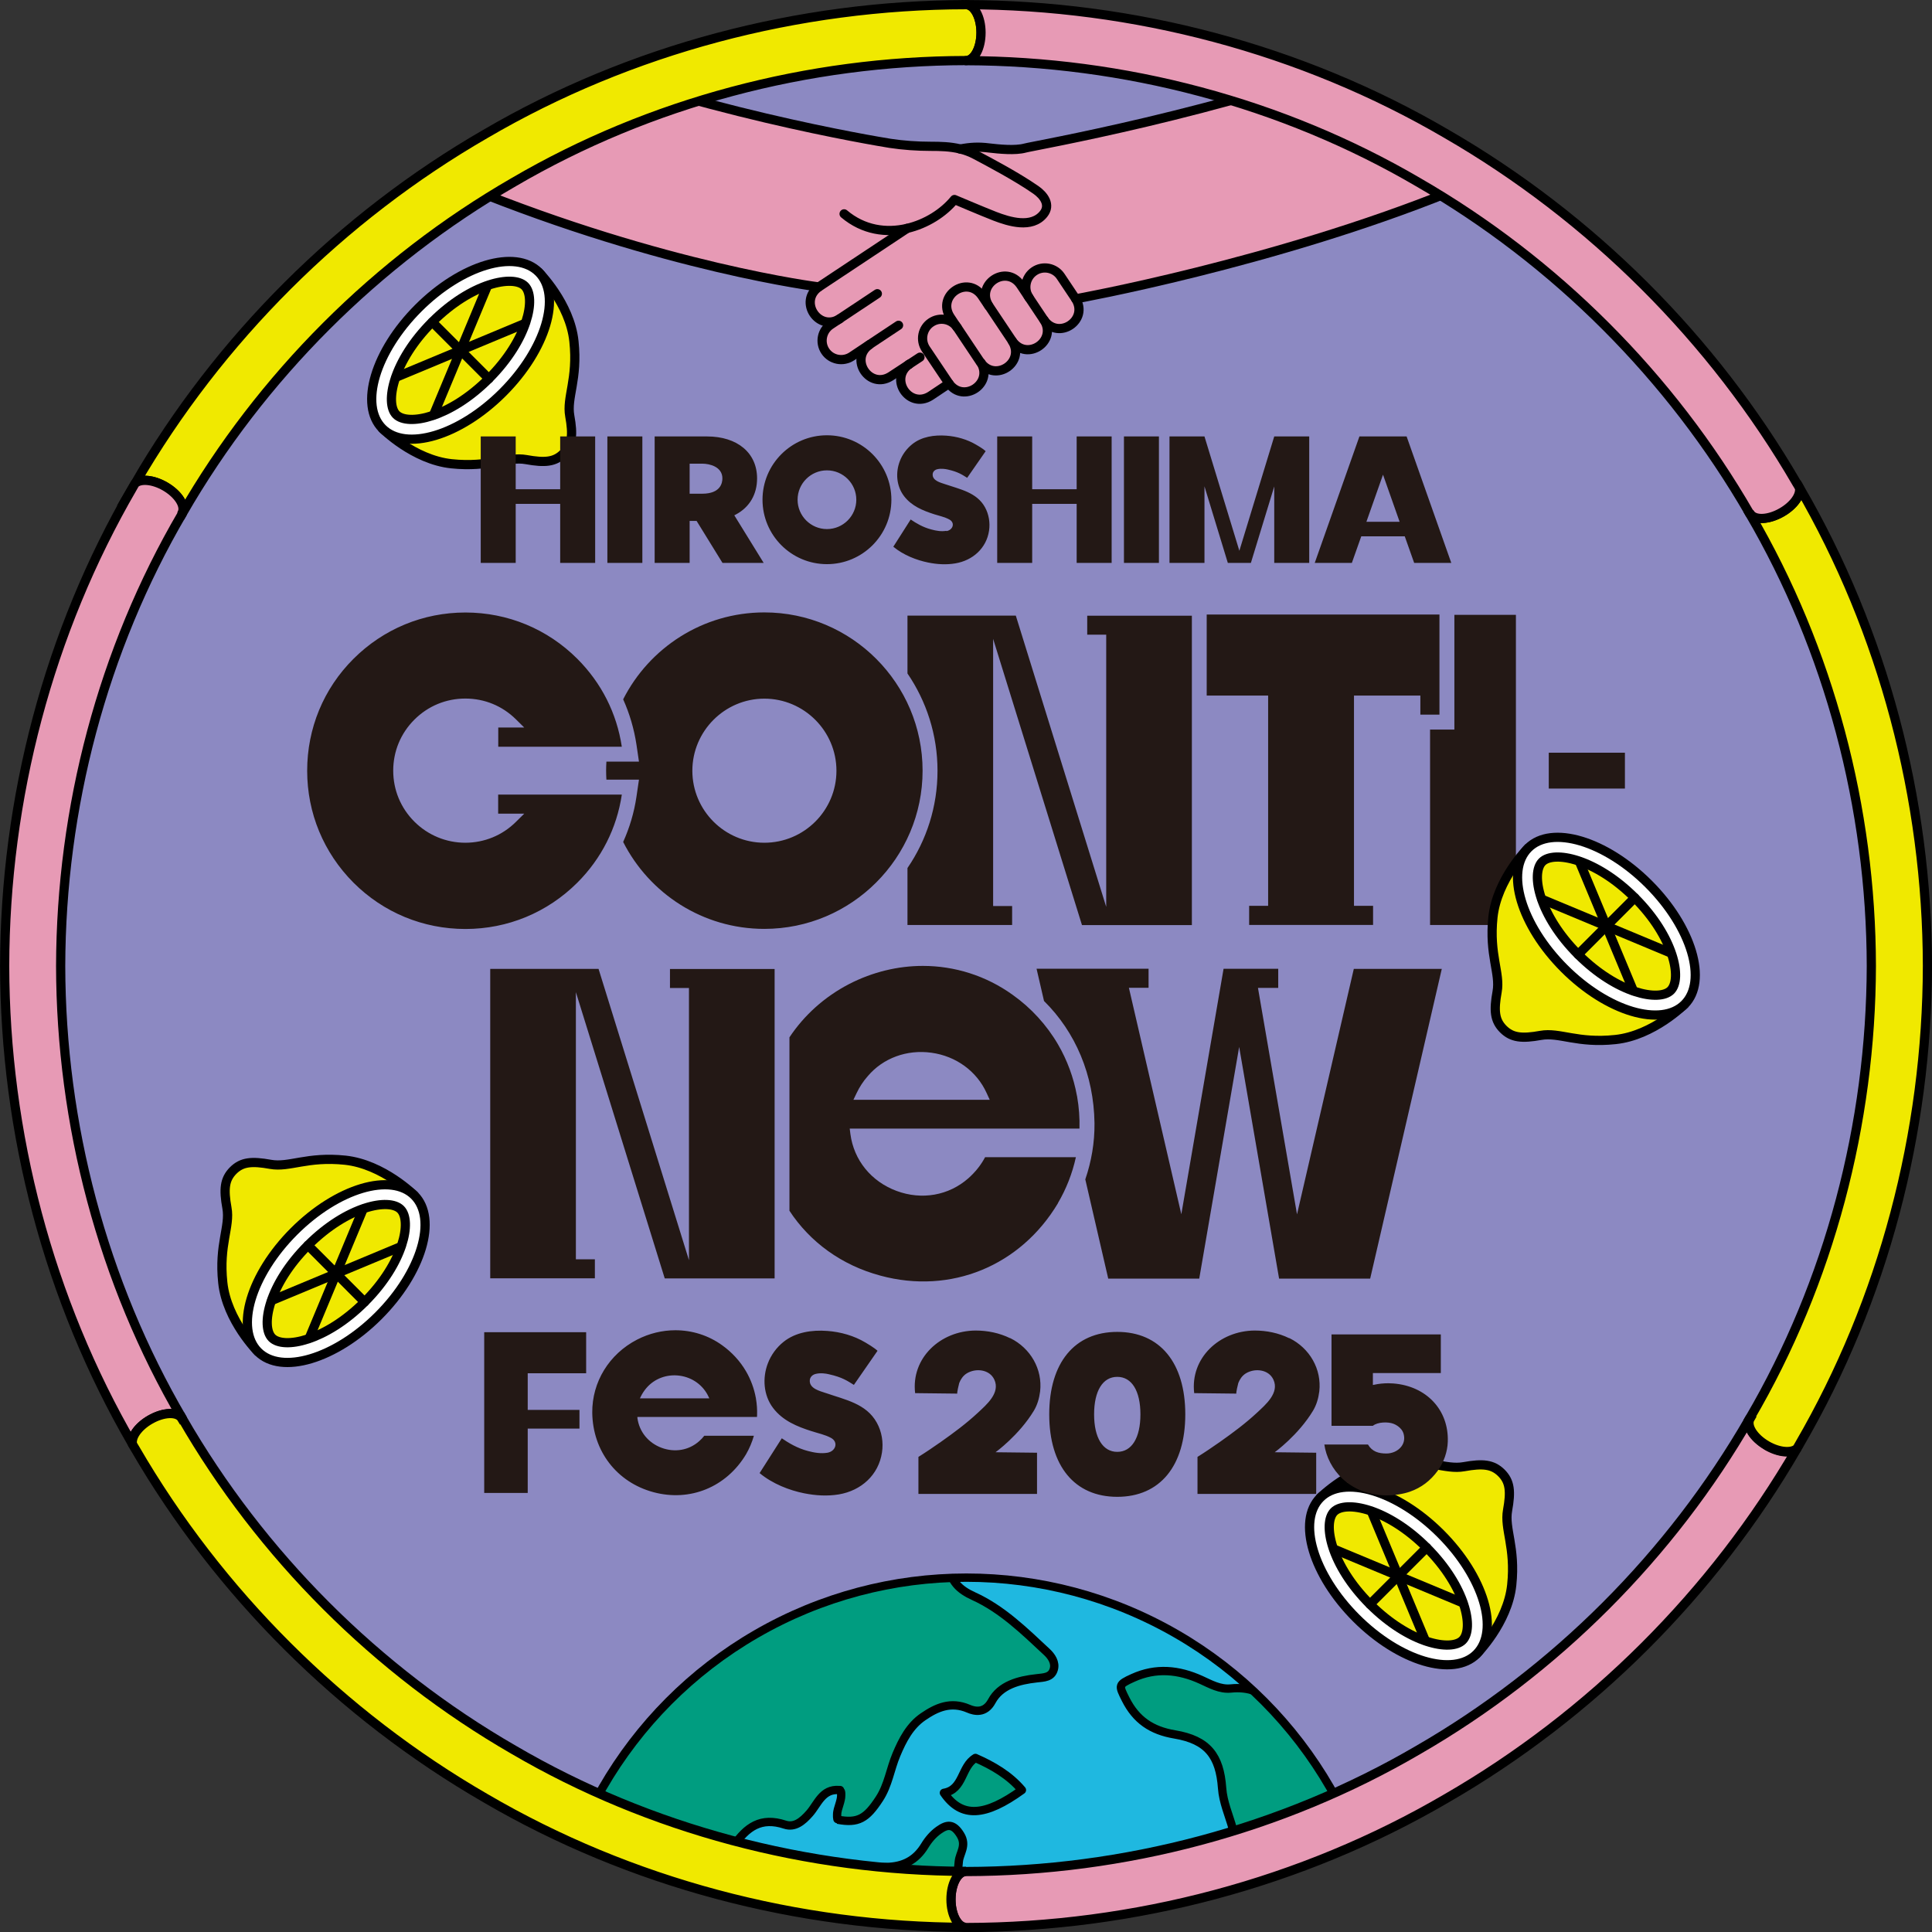 <?xml version="1.0" encoding="UTF-8"?>
<svg id="_レイヤー_2" data-name="レイヤー 2" xmlns="http://www.w3.org/2000/svg" xmlns:xlink="http://www.w3.org/1999/xlink" viewBox="0 0 199.38 199.38">
  <rect x="0" y="0" width="199.38" height="199.38" fill="#333333" stroke="none"/>
  <defs>
    <style>
      .cls-1, .cls-2, .cls-3, .cls-4 {
        fill: none;
      }

      .cls-5 {
        fill: #1fb8e0;
      }

      .cls-6 {
        fill: #8c89c2;
      }

      .cls-7 {
        fill: #231815;
      }

      .cls-8 {
        clip-path: url(#clippath-1);
      }

      .cls-9 {
        fill: #009d80;
        stroke-width: .86px;
      }

      .cls-9, .cls-2, .cls-3, .cls-4, .cls-10, .cls-11, .cls-12, .cls-13, .cls-14, .cls-15 {
        stroke: #000;
      }

      .cls-9, .cls-2, .cls-3, .cls-4, .cls-11, .cls-12, .cls-13, .cls-14, .cls-15 {
        stroke-linecap: round;
        stroke-linejoin: round;
      }

      .cls-2, .cls-10, .cls-12, .cls-14, .cls-15 {
        stroke-width: .95px;
      }

      .cls-3, .cls-11, .cls-13 {
        stroke-width: .95px;
      }

      .cls-4 {
        stroke-width: .86px;
      }

      .cls-10 {
        stroke-miterlimit: 10;
      }

      .cls-10, .cls-13, .cls-14 {
        fill: #f0e900;
      }

      .cls-11, .cls-12 {
        fill: #fff;
      }

      .cls-16, .cls-15 {
        fill: #e79ab5;
      }

      .cls-17 {
        clip-path: url(#clippath);
      }
    </style>
    <clipPath id="clippath">
      <circle class="cls-1" cx="99.69" cy="99.69" r="93.43"/>
    </clipPath>
    <clipPath id="clippath-1">
      <circle class="cls-5" cx="99.73" cy="206.16" r="43.35"/>
    </clipPath>
  </defs>
  <g id="design">
    <g>
      <circle class="cls-6" cx="99.69" cy="99.69" r="93.43"/>
      <g>
        <path class="cls-13" d="M136.24,154.57s3.21-3.23,7.14-3.64,5.77.78,7.7.43c1.94-.35,2.96-.25,3.86.64.9.9.99,1.92.64,3.86s.84,3.77.43,7.7-3.64,7.14-3.64,7.14"/>
        <ellipse class="cls-11" cx="144.31" cy="162.64" rx="6.16" ry="11.41" transform="translate(-72.73 149.67) rotate(-45)"/>
        <path class="cls-13" d="M147.23,159.71c4.05,4.05,4.9,8.36,3.71,9.56s-5.51.34-9.56-3.71c-4.05-4.05-4.9-8.36-3.71-9.56,1.19-1.19,5.51-.34,9.56,3.71Z"/>
        <line class="cls-3" x1="141.38" y1="165.56" x2="147.23" y2="159.71"/>
        <line class="cls-3" x1="141.53" y1="155.98" x2="147.08" y2="169.29"/>
        <line class="cls-3" x1="137.65" y1="159.86" x2="150.96" y2="165.41"/>
      </g>
      <g>
        <path class="cls-14" d="M26.63,139.5s-3.23-3.21-3.64-7.14c-.42-3.93.78-5.77.43-7.7-.35-1.94-.25-2.96.64-3.86.9-.9,1.92-.99,3.86-.64,1.94.35,3.77-.84,7.7-.43,3.93.42,7.14,3.64,7.14,3.64"/>
        <ellipse class="cls-12" cx="34.7" cy="131.44" rx="11.41" ry="6.16" transform="translate(-82.78 63.03) rotate(-45)"/>
        <path class="cls-14" d="M31.78,128.51c4.05-4.05,8.36-4.9,9.56-3.71,1.19,1.19.34,5.51-3.71,9.56s-8.36,4.9-9.56,3.71c-1.19-1.19-.34-5.51,3.71-9.56Z"/>
        <line class="cls-2" x1="37.62" y1="134.36" x2="31.78" y2="128.51"/>
        <line class="cls-2" x1="28.04" y1="134.21" x2="41.35" y2="128.66"/>
        <line class="cls-2" x1="31.92" y1="138.09" x2="37.47" y2="124.78"/>
      </g>
      <g>
        <path class="cls-14" d="M55.59,28.09s3.23,3.21,3.64,7.14c.42,3.93-.78,5.77-.43,7.7.35,1.94.25,2.96-.64,3.86-.9.9-1.92.99-3.86.64-1.94-.35-3.77.84-7.7.43s-7.14-3.64-7.14-3.64"/>
        <ellipse class="cls-12" cx="47.53" cy="36.15" rx="11.41" ry="6.16" transform="translate(-11.64 44.2) rotate(-45)"/>
        <path class="cls-14" d="M50.45,39.08c-4.05,4.05-8.36,4.9-9.56,3.71-1.19-1.19-.34-5.51,3.71-9.56,4.05-4.05,8.36-4.9,9.56-3.71,1.19,1.19.34,5.51-3.71,9.56Z"/>
        <line class="cls-2" x1="44.61" y1="33.23" x2="50.45" y2="39.08"/>
        <line class="cls-2" x1="54.18" y1="33.38" x2="40.87" y2="38.93"/>
        <line class="cls-2" x1="50.3" y1="29.5" x2="44.75" y2="42.81"/>
      </g>
      <path class="cls-7" d="M148.55,73.75v-10.33h-24.02v8.36h6.34v21.7h-1.96v1.97h12.79v-1.97h-1.97v-21.7h6.85v1.97h1.97ZM150.09,75.29h-2.51v20.17h8.86v-32.01h-6.35v11.85ZM104.83,63.53h-11.18v5.97c1.95,2.86,3.1,6.32,3.1,10.04s-1.14,7.18-3.1,10.04v5.88h10.8v-1.96h-1.96v-27.57l9.17,29.54h11.34s0-31.93,0-31.93h-10.8v1.96h1.96v28.09l-9.33-30.06ZM95.21,79.53c0-9-7.32-16.33-16.33-16.33-6.36,0-11.88,3.66-14.57,8.97.66,1.47,1.12,3.03,1.37,4.66l.26,1.77h-3.36c-.02.31-.03.62-.03.93s.01.62.03.93h3.36s-.26,1.77-.26,1.77c-.24,1.63-.71,3.19-1.37,4.66,2.7,5.32,8.21,8.97,14.57,8.97,9,0,16.33-7.32,16.33-16.33ZM78.88,86.97c-4.1,0-7.43-3.34-7.43-7.43s3.34-7.44,7.43-7.44,7.44,3.34,7.44,7.44-3.34,7.43-7.44,7.43ZM114.36,131.95h9.4l4.12-23.91,4.12,23.91h9.4l7.39-31.96h-9.08l-5.86,25.33-4.03-23.37h2.09v-1.97h-5.64s-4.36,25.33-4.36,25.33l-5.41-23.37h2.03v-1.97h-11.56s.77,3.33.77,3.33c3.24,3.2,5.14,7.62,5.21,12.61.02,2.01-.32,3.96-.95,5.8l2.36,10.21ZM68.6,131.93h11.34s0-31.93,0-31.93h-10.8v1.96h1.96v28.09l-9.33-30.06h-11.18v31.93h10.8v-1.96h-1.96v-27.57l9.17,29.54ZM111.16,113.17l-.03-.13c-.33-1.82-1-3.64-1.94-5.25-1.17-2.01-2.79-3.78-4.68-5.12-2.75-1.98-5.99-2.99-9.27-2.99-2.57,0-5.17.62-7.59,1.86-2.57,1.33-4.67,3.24-6.18,5.51v17.9c2.11,3.22,5.37,5.62,9.41,6.7,7.23,1.95,14.42-.99,18.3-7.48v-.02c.86-1.46,1.49-3.08,1.85-4.73h-9.37c-.42.8-1,1.53-1.72,2.17-2.03,1.79-4.81,2.28-7.42,1.31-2.62-.98-4.4-3.17-4.76-5.87l-.07-.56h23.71c.03-1.08-.05-2.21-.24-3.29ZM88.07,113.5l.34-.71c.3-.63.68-1.21,1.14-1.73,1.58-1.87,4.04-2.77,6.57-2.42,2.55.35,4.68,1.91,5.7,4.16l.32.7h-14.06ZM159.83,77.68v3.7h7.86v-3.7h-7.86ZM64.16,82h-12.75s0,1.97,0,1.97h2.69l-.86.85c-1.4,1.39-3.26,2.15-5.22,2.15s-3.85-.77-5.26-2.18-2.18-3.27-2.18-5.26.77-3.85,2.18-5.26,3.27-2.18,5.26-2.18,3.82.76,5.22,2.14l.86.85h-2.68v1.98h12.75c-.52-3.45-2.1-6.58-4.59-9.07-3.08-3.08-7.18-4.78-11.55-4.78s-8.46,1.7-11.55,4.78-4.78,7.18-4.78,11.55,1.7,8.46,4.78,11.55c3.08,3.08,7.18,4.78,11.55,4.78s8.46-1.7,11.55-4.78c2.49-2.49,4.07-5.62,4.59-9.08ZM124.3,50.19l2.41,7.9h2.38l2.41-7.89v7.89h3.61v-13.05h-3.61s0,0,0,0l-3.6,11.8-3.6-11.8h0s0,0,0,0h-3.61v13.05h3.61v-7.9ZM71.17,53.76h.72l2.67,4.33h4.25l-3.03-4.91.19-.1c1.39-.75,2.16-2.07,2.16-3.71,0-2.63-2.03-4.33-5.17-4.33h-5.4s0,13.05,0,13.05h3.61v-4.33ZM71.17,47.85h1.3c.77,0,2.08.32,2.08,1.52,0,.48-.2,1.58-2.08,1.58h-1.3v-3.1ZM66.29,45.04h-3.61v13.05h3.61v-13.05ZM53.22,52h4.59v6.09h3.61v-13.05h-3.61s0,5.45,0,5.45h-4.59v-5.45h-3.61v13.05h3.61v-6.09ZM140.48,55.35h4.49l.97,2.74h3.83l-4.61-13.05h-4.87l-4.61,13.05h3.83l.97-2.74ZM142.73,49l1.71,4.85h-3.43l1.71-4.85ZM97.66,54.78c-.52.09-1.04,0-1.55-.14-.86-.22-1.59-.66-2.13-1.03l-1.79,2.81c1.04.87,2.41,1.39,3.58,1.63.94.19,1.87.25,2.82.09,1.79-.3,3.21-1.56,3.48-3.38.12-.82-.02-1.68-.42-2.41-.85-1.54-2.57-1.85-4.11-2.38-.47-.16-1.34-.36-1.29-1.04.02-.25.21-.45.49-.51.39-.09.82-.02,1.05.03,1.08.24,1.49.53,2.02.86l1.91-2.75c-.27-.26-.88-.61-.97-.66-.93-.55-2.01-.86-3.09-.94-1.24-.09-2.55.1-3.52.88-.57.46-1.02,1.06-1.28,1.75-.45,1.17-.36,2.56.43,3.6.78,1.03,1.94,1.5,3.12,1.88.53.17,1.06.27,1.56.54.62.34.38,1.08-.29,1.2ZM119.6,45.04h-3.61v13.05h3.61v-13.05ZM85.34,58.22c3.67,0,6.65-2.98,6.65-6.65s-2.98-6.65-6.65-6.65-6.65,2.98-6.65,6.65,2.98,6.65,6.65,6.65ZM85.34,48.54c1.67,0,3.03,1.36,3.03,3.03s-1.36,3.03-3.03,3.03-3.03-1.36-3.03-3.03,1.36-3.03,3.03-3.03ZM106.52,52h4.59v6.09h3.61v-13.05h-3.61s0,5.45,0,5.45h-4.59v-5.45h-3.61v13.05h3.61v-6.09ZM78,144.26c-.17-.95-.52-1.9-1.01-2.74-.61-1.05-1.46-1.97-2.45-2.68-1.43-1.04-3.13-1.56-4.84-1.56-1.34,0-2.7.32-3.96.97-2.88,1.49-4.65,4.37-4.62,7.54.05,3.96,2.53,7.18,6.31,8.2,3.78,1.02,7.53-.52,9.56-3.91h0c.35-.6.62-1.25.81-1.91h-5.12c-.16.2-.33.39-.53.56-1.06.94-2.51,1.19-3.88.68-1.37-.51-2.3-1.66-2.49-3.07v-.11s7.68,0,7.68,0h4.66c0-.06.01-.19.01-.19.02-.56-.02-1.15-.12-1.72v-.07ZM73.18,144.31h-7.14l.08-.17c.16-.33.36-.63.59-.9.83-.97,2.11-1.45,3.43-1.27,1.33.18,2.44,1,2.98,2.17l.08.17h-.03ZM85.22,143.76c-.61-.21-1.72-.46-1.65-1.33.03-.32.27-.57.63-.65.5-.12,1.05-.03,1.34.04,1.39.31,1.9.68,2.58,1.1l2.44-3.52c-.35-.33-1.12-.78-1.24-.85-1.19-.71-2.57-1.1-3.95-1.2-1.58-.12-3.26.13-4.5,1.12-.73.58-1.3,1.36-1.63,2.23-.57,1.49-.46,3.28.54,4.6,1,1.32,2.48,1.92,3.99,2.4.68.22,1.36.35,1.99.69.79.43.49,1.38-.37,1.53-.67.11-1.33,0-1.98-.17-1.11-.28-2.03-.84-2.73-1.32l-2.29,3.59c1.33,1.11,3.08,1.78,4.57,2.08,1.2.24,2.39.32,3.61.12,2.3-.39,4.1-2,4.45-4.33.16-1.05-.02-2.15-.54-3.08-1.09-1.97-3.28-2.36-5.25-3.05ZM104.24,138.1c-1.1-.54-2.33-.79-3.56-.79-3.64.02-6.67,2.84-6.24,6.46,0,0,4.36.05,4.36.05-.08,0,.16-1,.19-1.09.14-.37.39-.75.75-.98.93-.59,2.39-.45,2.88.64.62,1.36-.81,2.57-1.7,3.4-1.19,1.11-2.5,2.08-3.82,3.01-.76.53-1.53,1.06-2.32,1.55v3.82h12.24v-4.25l-4.28-.05s2.43-1.76,3.95-4.28c.36-.6.56-1.28.65-2,.26-2.28-.98-4.46-3.09-5.5ZM143.77,142.77c-.16-.01-.32-.02-.49-.02-.5,0-1,.05-1.45.15-.02,0-.06.01-.15.03v-1.23h7.01v-3.99h-11.28v9.43h4.27c.5-.41,1.59-.42,2.12-.21.32.12.62.33.83.6.13.17.23.39.26.63.07.41-.03.81-.28,1.13-.36.47-.96.71-1.54.71-.79,0-1.46-.18-1.9-.93h-4.5c.36,2.53,2.58,5.19,6.32,5.25h.12c.82,0,1.7-.14,2.39-.38,1.17-.41,2.11-1.12,2.87-2.16.63-.87,1.01-1.97,1.04-3,.11-3.28-2.21-5.75-5.64-6.01ZM133.04,138.1c-1.1-.54-2.33-.79-3.56-.79-3.64.02-6.67,2.84-6.24,6.46,0,0,4.36.05,4.36.05-.08,0,.16-1,.19-1.09.14-.37.39-.75.75-.98.93-.59,2.39-.45,2.88.64.62,1.36-.81,2.57-1.7,3.4-1.19,1.11-2.5,2.08-3.82,3.01-.76.53-1.53,1.06-2.32,1.55v3.82h12.25v-4.25l-4.28-.05s2.43-1.76,3.95-4.28c.36-.6.56-1.28.65-2,.26-2.28-.98-4.46-3.09-5.5ZM49.97,154.07h4.49v-6.64h5.34v-1.93h-5.34v-3.78h6.03v-4.24h-10.52v16.59ZM115.3,137.45c-4.4,0-7.02,3.18-7.02,8.51s2.62,8.51,7.02,8.51,7.02-3.18,7.02-8.51c0-5.33-2.62-8.51-7.02-8.51ZM115.3,149.83c-1.49,0-2.39-1.45-2.39-3.87s.89-3.87,2.39-3.87,2.39,1.45,2.39,3.87-.89,3.87-2.39,3.87Z"/>
      <g>
        <path class="cls-14" d="M173.84,103.64s-3.21,3.23-7.14,3.64c-3.93.42-5.77-.78-7.7-.43-1.94.35-2.96.25-3.86-.64-.9-.9-.99-1.92-.64-3.86.35-1.94-.84-3.77-.43-7.7.42-3.93,3.64-7.14,3.64-7.14"/>
        <ellipse class="cls-12" cx="165.78" cy="95.58" rx="6.16" ry="11.41" transform="translate(-19.03 145.22) rotate(-45)"/>
        <path class="cls-14" d="M162.86,98.5c-4.05-4.05-4.9-8.36-3.71-9.56,1.19-1.19,5.51-.34,9.56,3.71,4.05,4.05,4.9,8.36,3.71,9.56-1.19,1.19-5.51.34-9.56-3.71Z"/>
        <line class="cls-2" x1="168.7" y1="92.65" x2="162.86" y2="98.5"/>
        <line class="cls-2" x1="168.55" y1="102.23" x2="163" y2="88.92"/>
        <line class="cls-2" x1="172.43" y1="98.35" x2="159.12" y2="92.8"/>
      </g>
      <g class="cls-17">
        <g>
          <g>
            <path class="cls-16" d="M89.73,35.57l-1.83,1.22c-.9.6-2.12.36-2.73-.54-.6-.9-.36-2.12.54-2.72l.96-.64c-2.19,1.39-4.31-1.77-2.19-3.27l9.12-6.05c1.98-.46,3.77-1.61,4.89-2.98.03.01,2.79,1.19,4.15,1.72,1.5.58,3.82,1.29,5.04-.22.76-.94.04-1.92-.8-2.5-1.99-1.38-4.7-2.81-6.23-3.62-.52-.28-1.05-.47-1.58-.6,1.04-.2,1.92-.26,2.98-.11,1.03.13,2.7.3,3.72.01.72-.21,20.2-3.57,37.6-10.18,17.4-6.6,44.58-22.18,44.58-22.18l3.99,15.31s-23.99,14.17-42.29,21.56c-18.31,7.39-38.66,11.05-38.66,11.05l-1.55-2.32c-.6-.9-1.83-1.14-2.73-.53s-1.14,1.83-.53,2.73l-.9-1.35c-1.5-2.12-4.65,0-3.26,2.19l-.72-1.07c-1.5-2.11-4.65,0-3.27,2.2l.72,1.09c-.62-.87-1.8-1.09-2.69-.49-.9.6-1.14,1.83-.54,2.73l.21.31-.81.54-1.11.72h-.01s-1.89,1.25-1.89,1.25c-2.19,1.39-4.31-1.77-2.19-3.27Z"/>
            <path class="cls-16" d="M111.01,30.84c1.39,2.19-1.77,4.31-3.27,2.19l-1.54-2.31c-.61-.9-.37-2.12.53-2.73s2.12-.37,2.73.53l1.55,2.32Z"/>
            <path class="cls-16" d="M107.74,33.03c1.38,2.2-1.78,4.3-3.27,2.18l-2.44-3.65c-1.39-2.19,1.76-4.31,3.26-2.19l.9,1.35,1.54,2.31Z"/>
            <path class="cls-16" d="M93.61,23.57l-9.12,6.05s-15.86-1.96-36.32-10.3C27.72,10.98,7.42-1.84,7.42-1.84l2.21-16.02S32.91-4,54.05,4.48c17.38,6.97,36.51,10.1,37.79,10.3,1.39.21,2.81.31,4.22.31.97,0,2,.02,3.02.27.53.13,1.06.32,1.58.6,1.53.82,4.24,2.25,6.23,3.62.84.58,1.56,1.56.8,2.5-1.22,1.51-3.54.8-5.04.22-1.36-.53-4.12-1.71-4.15-1.72-1.12,1.37-2.91,2.52-4.89,2.98Z"/>
            <path class="cls-16" d="M104.47,35.21c1.37,2.18-1.75,4.28-3.25,2.22,0-.01-.02-.03-.03-.04l-2.39-3.57-.04-.04-.72-1.09c-1.39-2.2,1.77-4.31,3.27-2.2l.72,1.07,2.44,3.65Z"/>
            <path class="cls-16" d="M101.22,37.43c1.31,2.18-1.8,4.25-3.3,2.15l-2.18-3.25-.21-.31c-.6-.9-.36-2.12.54-2.73.89-.6,2.07-.38,2.69.49l.04.04,2.39,3.58s.01.02.03.03Z"/>
            <path class="cls-16" d="M101.22,37.43s-.02-.02-.03-.03l-2.39-3.58,2.39,3.57s.02.03.03.04Z"/>
            <path class="cls-16" d="M95.75,36.32l2.18,3.25-1.92,1.28c-2.18,1.39-4.3-1.76-2.2-3.25h.01s1.11-.74,1.11-.74l.81-.54Z"/>
          </g>
          <g>
            <path class="cls-2" d="M90.54,30.31l-3.87,2.57-.96.64c-.9.6-1.14,1.83-.54,2.72.6.9,1.83,1.14,2.73.54l1.83-1.22,3-1.99"/>
            <path class="cls-2" d="M93.61,23.57l-9.12,6.05c-2.12,1.5,0,4.66,2.19,3.27"/>
            <line class="cls-2" x1="93.83" y1="37.59" x2="94.94" y2="36.86"/>
            <path class="cls-2" d="M89.73,35.57c-2.12,1.5,0,4.65,2.19,3.27l1.89-1.24"/>
            <path class="cls-2" d="M93.83,37.59h-.01c-2.1,1.51.01,4.65,2.2,3.27l1.92-1.28"/>
            <path class="cls-2" d="M111.01,30.84s20.35-3.66,38.66-11.05c18.3-7.39,42.29-21.56,42.29-21.56l-3.99-15.31s-27.18,15.58-44.58,22.18c-17.4,6.61-36.89,9.97-37.6,10.18-1.02.28-2.69.11-3.72-.01-1.07-.14-1.95-.09-2.98.11"/>
            <path class="cls-2" d="M87.11,22.07c2,1.69,4.36,2,6.5,1.5,1.98-.46,3.77-1.61,4.89-2.98.03.01,2.79,1.19,4.15,1.72,1.5.58,3.82,1.29,5.04-.22.76-.94.04-1.92-.8-2.5-1.99-1.38-4.7-2.81-6.23-3.62-.52-.28-1.05-.47-1.58-.6-1.02-.25-2.05-.27-3.02-.27-1.41,0-2.83-.1-4.22-.31-1.28-.21-20.41-3.33-37.79-10.3C32.91-4,9.63-17.86,9.63-17.86L7.42-1.84s20.3,12.82,40.75,21.15c20.46,8.34,36.32,10.3,36.32,10.3"/>
            <path class="cls-2" d="M98.77,33.77c-.62-.87-1.8-1.09-2.69-.49-.9.6-1.14,1.83-.54,2.73l.21.31,2.18,3.25c1.49,2.1,4.61.03,3.3-2.15"/>
            <path class="cls-2" d="M102.03,31.56l-.72-1.07c-1.5-2.11-4.65,0-3.27,2.2l.72,1.09.04.04,2.39,3.58s.01.02.03.03c1.5,2.06,4.62-.04,3.25-2.22"/>
            <path class="cls-2" d="M106.2,30.72l-.9-1.35c-1.5-2.12-4.65,0-3.26,2.19l2.44,3.65c1.49,2.12,4.65.01,3.27-2.18"/>
            <path class="cls-2" d="M107.74,33.03c1.5,2.12,4.65,0,3.27-2.19l-1.55-2.32c-.6-.9-1.83-1.14-2.73-.53s-1.14,1.83-.53,2.73l1.54,2.31Z"/>
          </g>
        </g>
        <g>
          <g>
            <circle class="cls-5" cx="99.73" cy="206.16" r="43.35"/>
            <g class="cls-8">
              <path class="cls-9" d="M106.8,213.04c1.34.69,1.75,1.77,1.65,3.25-.15,2.31.72,4.35,2.14,6.13,1.85,2.32,1.99,3.77.14,5.93-.96,1.13-1.93,2.26-2.98,3.33-1.58,1.61-3.41,1.37-5.29,1.39-.51,0-.96-.27-1.24-.56-2.2-2.24-5.43-1.7-7.99-2.99-.43-.22-1.29.21-1.95.33-3.04.56-5.82-1.23-6.32-4.18-.8-4.74.52-6.67,5.23-7.77,1.26-.3,2.63-.49,3.6-1.44,1.15-1.13,2.24-.63,3.24.05.77.52,1.35,1.29,2.18,1.79,2.35,1.44,5.28.41,6.35-2.17.42-1.01.53-2.17,1.23-3.08ZM86.78,184.89c.02.06.03.14.03.2,0,.07,0,.14,0,.21,0,.14-.02.28-.05.41-.07.35-.2.68-.29,1.02-.04.17-.08.34-.08.52,0,.09,0,.18,0,.27,0,.05.01.09.02.14,0,.01.02.13.03.13,2.12.4,2.98-.12,4.31-2.16.92-1.41,1.12-3.04,1.75-4.54.64-1.53,1.4-2.99,2.76-3.92,1.37-.94,2.85-1.63,4.7-.83.6.26,1.69.52,2.39-.78.89-1.66,2.79-2.16,4.62-2.36.76-.09,1.54-.08,1.78-.93.2-.7-.24-1.34-.71-1.78-2.33-2.17-4.62-4.43-7.57-5.77-1.47-.67-2.37-1.52-2.58-3.26-.16-1.31-.54-2.67-1.42-3.79-3.51.43-7.07.87-10.44,2.14-4.78,1.79-8.29,3.81-8.29,3.81-7.62,4.36-13.22,10.6-17.14,18.4-1.43,2.84.03,5.53,3.25,5.96.36.05.77-.19,1.18.28.51,1.86-.73,3.22-1.75,4.57-.82,1.08-1.97,1.9-2.68,3.09-.56.95-.64,2-.54,3.07.12,1.23,1.04,1.55,1.97,1.23,2.56-.9,4.51-2.43,4.89-5.38.15-1.16.72-2.15,1.63-2.87.68-.54,1.5-.51,2.34-.21,2.58.93,3.37.83,4.83-1.28,1.36-1.95,2.81-2.99,5.28-2.18,1,.33,1.81-.32,2.56-1.18.83-.95,1.3-2.52,3.02-2.39h.11s.04.1.07.18ZM130.71,231.91c6.07-6.42,9.44-14.08,10.75-22.8-2.24-.15-3.28.35-3.76,2.18-.6,2.31-1.96,3.68-4.1,4.59-1.77.75-2.41,2.21-1.73,4.03.97,2.6.29,4.65-1.45,6.61-1.41,1.59-1.3,3.9.12,5.58M131.17,197.7c-.02.29-.02.57.01.86.07.59.28,1.16.68,1.61.3.34.69.6,1.1.78,2,.9,3.75,2.16,5.24,3.78.6.65,1.32,1.14,2.16,1.45,1.51.55,2.08.14,2.36-1.44.91-5.17-.05-10.18-1.28-15.15-1.15-4.65-3.15-8.92-5.9-12.86-1.52.66-2.9.73-4.01-.67-1.16-1.46-2.68-2-4.51-1.81-1.12.11-2.08-.44-3.07-.89-2.31-1.05-4.65-1.29-7.04-.2-1.52.69-1.46.77-.75,2.19,1.08,2.15,2.68,3.24,5.07,3.64,3.4.57,4.65,2.21,4.89,5.54.1,1.44.7,2.77,1.09,4.15.25.9.75,1.66.4,2.73-.28.84.23,1.56,1.19,2,.58.26,1.12.64,1.53,1.12s.68,1.04.8,1.64c.09.45.09.91.05,1.37,0,.05,0,.11-.01.16ZM88.04,197.52c1.96-1.1,4.15-2.22,6.49-1.99.12.01.24,0,.36,0,3.17.19,3.78-.19,4.06-3.44.08-.85.85-1.63.16-2.74-.74-1.2-1.38-1.08-2.23-.48-.58.41-1.07.98-1.45,1.61-.91,1.49-2.2,2.16-3.97,2.19-1.52.02-2.83.86-3.94,1.8-1.03.87-.8,1.78.52,3.04ZM100.67,181.42c-1.5.88-1.22,3.26-3.26,3.6,1.82,2.66,4.28,2.44,8.05-.29-1.29-1.53-3.02-2.53-4.8-3.31ZM83.32,195.28c-1.31.81-1.8,2.31-2.81,3.39-.77.82-.11,1.97.45,2.8.58.86,1.51,1.12,2.52.8,1.15-.36,1.59-1.33,1.73-2.38.12-.94-.06-1.92.05-2.86.16-1.42-.61-1.91-1.93-1.75ZM88.7,199.61c-.85,2.05-.42,2.67,1.77,2.56,1.81-.09,3.48-.57,4.97-1.63.52-.37.75-.9.65-1.42-.08-.41-.53-.64-1.05-.81-1.16-.36-2.28-.22-3.34.13-.97.32-2.1.64-3,1.17Z"/>
            </g>
          </g>
          <circle class="cls-4" cx="99.73" cy="206.16" r="43.35"/>
        </g>
      </g>
      <g>
        <path class="cls-10" d="M99.69.48c-17.31.04-34.62,4.58-49.58,13.33h0c-14.91,8.6-27.52,21.18-36.16,36.07.57-.51,1.86-.39,3.09.32,1.38.8,2.16,2.04,1.73,2.78,0,0,0,0,0,0l.04.02c8.14-14.12,20.08-26.06,34.2-34.2h0c14.09-8.24,30.38-12.52,46.68-12.55.85,0,1.55-1.29,1.55-2.89s-.69-2.89-1.55-2.89Z"/>
        <path class="cls-15" d="M182.33,149.19c-1.38-.8-2.16-2.04-1.73-2.78,0,0,0,0,0,0l-.04-.02c-8.14,14.12-20.08,26.06-34.2,34.2h0c-14.09,8.24-30.38,12.52-46.68,12.55h0c-.85,0-1.54,1.29-1.54,2.89s.69,2.89,1.55,2.89c17.31-.04,34.62-4.58,49.58-13.33h0c14.91-8.6,27.52-21.18,36.16-36.07-.57.51-1.86.4-3.1-.32Z"/>
        <path class="cls-10" d="M185.7,50.34c.16.75-.58,1.82-1.82,2.53-1.38.79-2.83.84-3.27.12l-.04.02c8.24,14.09,12.52,30.38,12.55,46.68-.04,16.3-4.31,32.6-12.55,46.68l.04.02s0,0,0,0c-.43.74.35,1.98,1.73,2.78,1.23.71,2.53.82,3.1.32.05-.08.09-.16.14-.23.04-.08.08-.15.13-.23,8.67-14.91,13.17-32.13,13.2-49.35h0c-.03-17.23-4.54-34.44-13.2-49.35Z"/>
        <path class="cls-15" d="M185.7,50.34c-.04-.08-.08-.15-.13-.23-.05-.08-.09-.16-.14-.23-8.64-14.89-21.25-27.46-36.16-36.07h0C134.31,5.06,117,.51,99.69.48c.85,0,1.55,1.29,1.55,2.89s-.69,2.89-1.55,2.89c16.3.04,32.6,4.31,46.68,12.55h0c14.12,8.14,26.06,20.08,34.2,34.2l.04-.02c.43.73,1.89.68,3.27-.12,1.24-.71,1.98-1.78,1.82-2.53Z"/>
        <path class="cls-15" d="M18.77,52.98s0,0,0,0c.43-.74-.35-1.98-1.73-2.78-1.23-.71-2.52-.82-3.09-.32-.05.08-.1.16-.14.23-.04.08-.08.15-.13.23C5.01,65.25.51,82.46.48,99.69H.48c.03,17.23,4.54,34.44,13.2,49.35-.16-.75.58-1.82,1.82-2.53,1.38-.79,2.83-.84,3.27-.12l.04-.02c-8.24-14.09-12.52-30.38-12.55-46.68.04-16.3,4.31-32.6,12.55-46.68l-.04-.02Z"/>
        <path class="cls-10" d="M99.69,198.9c-.85,0-1.55-1.29-1.55-2.89s.69-2.89,1.54-2.89c-16.3-.04-32.6-4.31-46.68-12.55h0c-14.12-8.14-26.06-20.08-34.2-34.2l-.04.02c-.43-.73-1.89-.68-3.27.12-1.24.71-1.98,1.78-1.82,2.53.04.08.08.15.13.23.05.08.09.16.14.23,8.64,14.89,21.25,27.46,36.16,36.07h0c14.96,8.75,32.27,13.3,49.58,13.33Z"/>
      </g>
    </g>
  </g>
</svg>